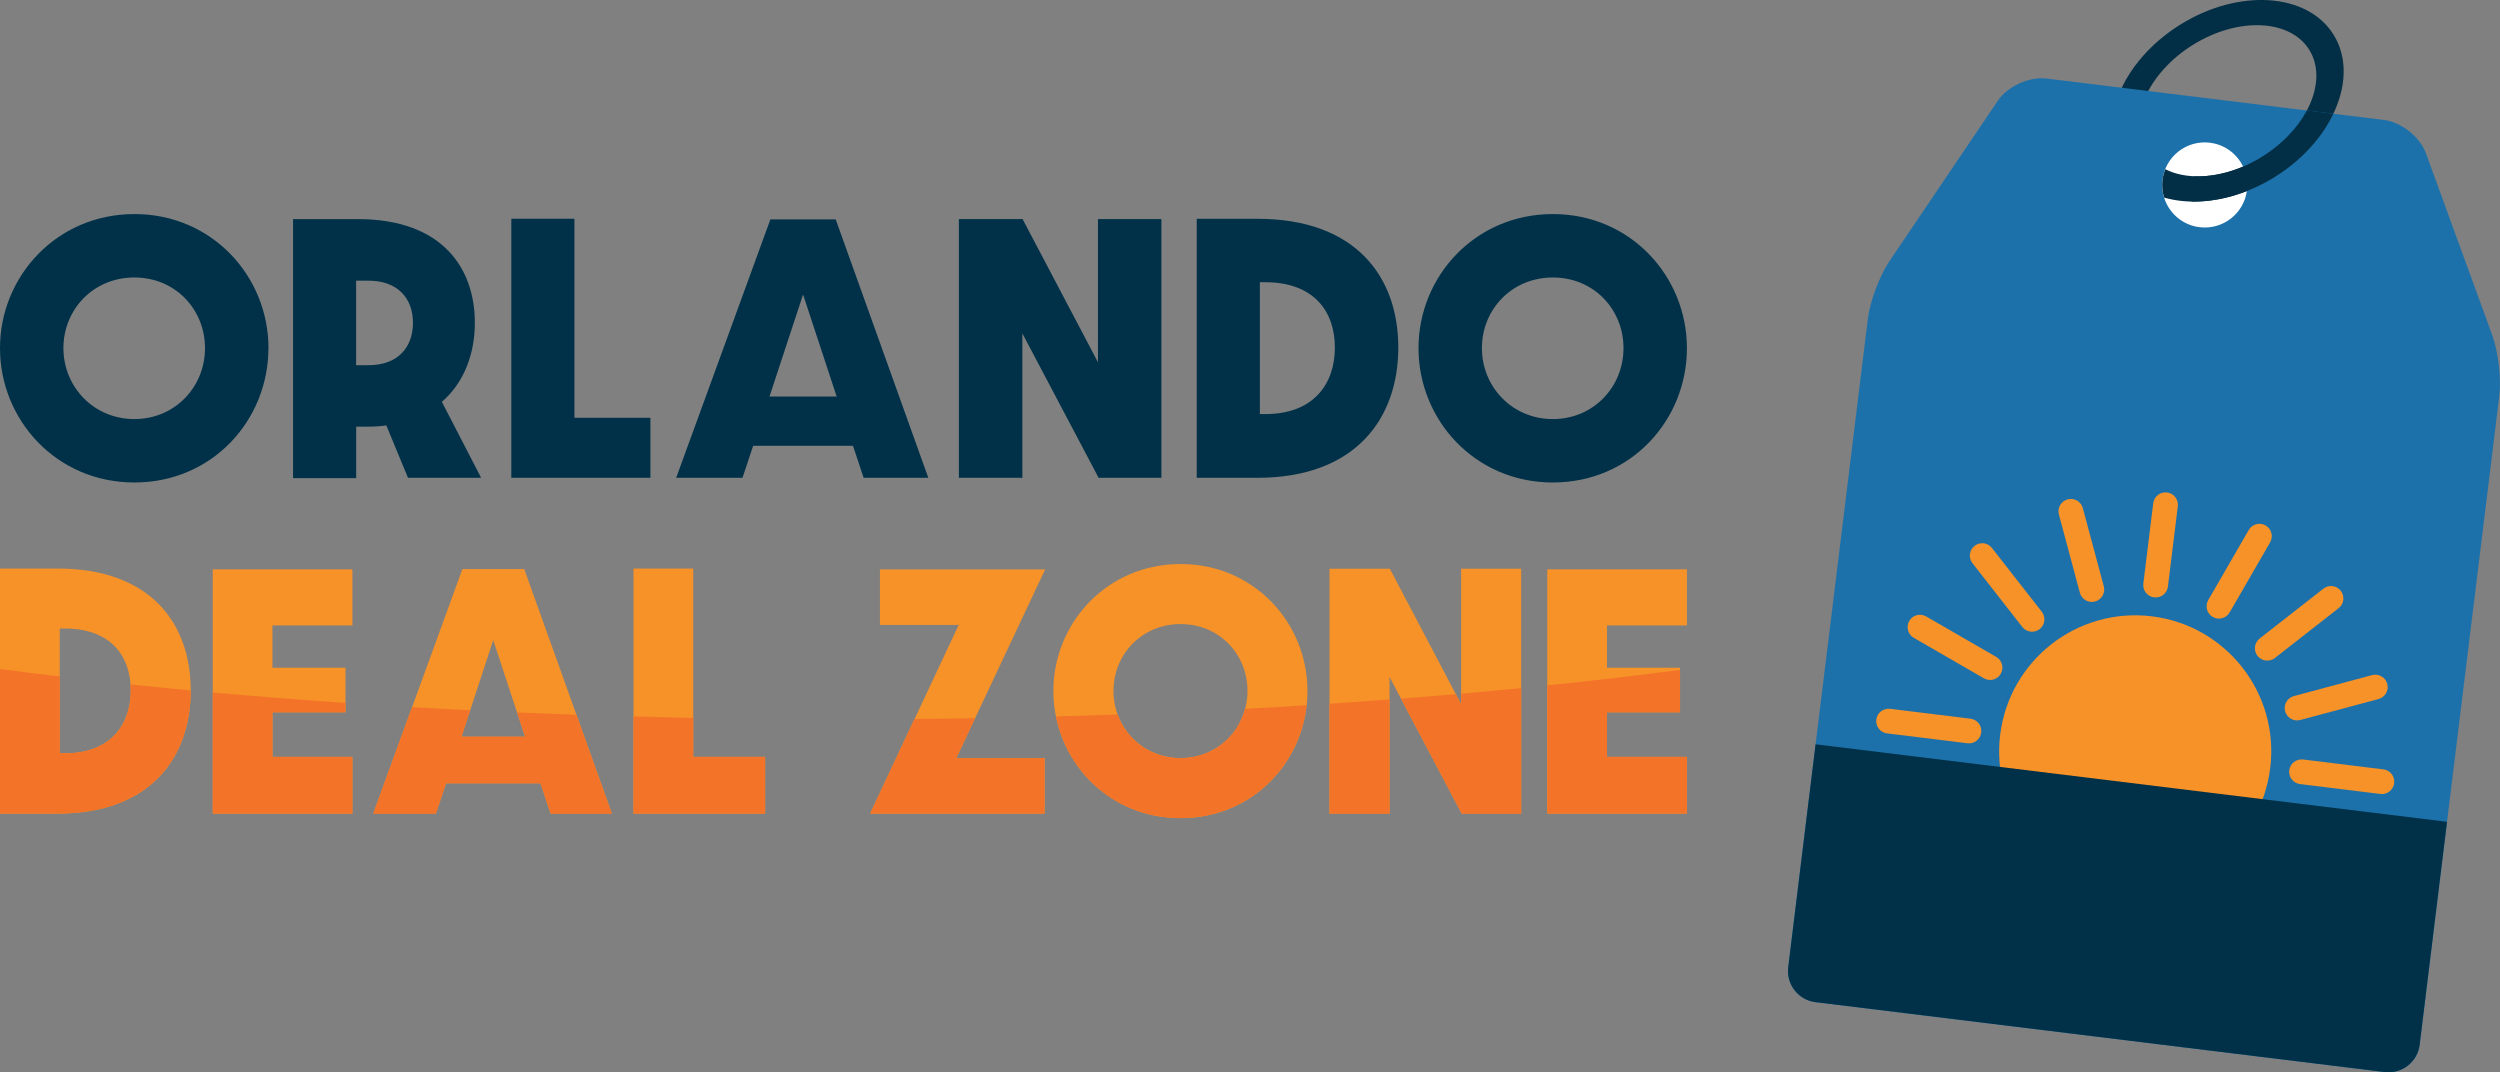<?xml version="1.0" encoding="UTF-8"?>
<svg xmlns="http://www.w3.org/2000/svg" xmlns:xlink="http://www.w3.org/1999/xlink" id="Layer_1" data-name="Layer 1" viewBox="0 0 422.19 181.09">
  <rect x="0" y="0" width="422.19" height="181.09" fill="#808080" stroke="none"/>
  <defs>
    <style>
      .cls-1 {
        fill: none;
      }

      .cls-2 {
        fill: #f79228;
      }

      .cls-3 {
        fill: #022f46;
      }

      .cls-4 {
        fill: #fff;
      }

      .cls-5 {
        fill: #f37428;
      }

      .cls-6 {
        fill: #003148;
      }

      .cls-7 {
        fill: #1d71aa;
      }

      .cls-8 {
        clip-path: url(#clippath);
      }
    </style>
    <clipPath id="clippath">
      <rect class="cls-1" y="0" width="422.19" height="181.09"></rect>
    </clipPath>
  </defs>
  <g class="cls-8">
    <path class="cls-3" d="M382.06,26.44c-7.62,4.76-16.43,4.4-19.68-.8-3.25-5.2.29-13.28,7.91-18.04,7.62-4.76,16.43-4.4,19.68.8,3.25,5.2-.29,13.28-7.91,18.04M394.07,5.84c-4.43-7.09-16.03-7.83-25.91-1.66-9.88,6.17-14.3,16.93-9.87,24.01,4.43,7.09,16.03,7.83,25.91,1.66,9.88-6.17,14.3-16.93,9.87-24.01"></path>
    <path class="cls-7" d="M319.05,44.16c-1.64,2.42-3.25,6.74-3.61,9.65l-13.45,109.53c-.36,2.9,1.71,5.55,4.61,5.9l96.12,11.8c2.9.36,5.55-1.71,5.9-4.61l13.45-109.53c.36-2.9-.17-7.49-1.17-10.24l-11.22-30.78c-1-2.75-4.17-5.27-7.07-5.62l-57-7c-2.9-.36-6.59,1.32-8.22,3.74l-18.34,27.15Z"></path>
    <path class="cls-4" d="M371.45,38.37c3.94.48,7.53-2.32,8.01-6.26.48-3.94-2.32-7.53-6.26-8.01-3.94-.48-7.52,2.32-8.01,6.26-.48,3.94,2.32,7.53,6.26,8.01"></path>
    <path class="cls-2" d="M357.79,149.69c12.59,1.55,24.06-7.41,25.6-20.01,1.55-12.59-7.41-24.06-20-25.6s-24.06,7.41-25.61,20.01c-1.55,12.59,7.41,24.06,20.01,25.6"></path>
    <path class="cls-2" d="M365.96,83.16c-1.14-.14-2.19.67-2.33,1.82l-1.67,13.57c-.14,1.15.67,2.19,1.82,2.33,1.15.14,2.19-.67,2.33-1.82l1.67-13.57c.14-1.14-.67-2.19-1.82-2.33"></path>
    <path class="cls-2" d="M357.39,152.9c-1.14-.14-2.19.67-2.33,1.82l-1.67,13.57c-.14,1.15.67,2.19,1.82,2.33,1.15.14,2.19-.67,2.33-1.82l1.67-13.57c.14-1.14-.67-2.19-1.82-2.33"></path>
    <path class="cls-2" d="M316.86,121.52c-.14,1.14.67,2.19,1.82,2.33l13.57,1.67c1.15.14,2.19-.67,2.33-1.82.14-1.15-.67-2.19-1.82-2.33l-13.57-1.67c-1.14-.14-2.19.67-2.33,1.82"></path>
    <path class="cls-2" d="M386.6,130.08c-.14,1.14.67,2.19,1.82,2.33l13.57,1.67c1.15.14,2.19-.67,2.33-1.82.14-1.15-.67-2.19-1.82-2.33l-13.57-1.67c-1.14-.14-2.19.67-2.33,1.82"></path>
    <path class="cls-2" d="M325.87,154.01c.71.91,2.02,1.07,2.93.36l10.77-8.42c.91-.71,1.07-2.02.36-2.93-.71-.91-2.02-1.07-2.93-.36l-10.77,8.42c-.91.71-1.07,2.02-.36,2.93"></path>
    <path class="cls-2" d="M381.24,110.76c.71.91,2.02,1.07,2.93.36l10.77-8.42c.91-.71,1.07-2.02.36-2.93s-2.02-1.07-2.93-.36l-10.77,8.42c-.91.71-1.07,2.02-.36,2.93"></path>
    <path class="cls-2" d="M387.71,161.6c-.91.71-2.22.55-2.93-.36l-8.42-10.77c-.71-.91-.55-2.22.36-2.93.91-.71,2.22-.55,2.93.36l8.42,10.77c.71.91.55,2.22-.36,2.93"></path>
    <path class="cls-2" d="M344.45,106.24c-.91.71-2.22.55-2.93-.36l-8.42-10.77c-.71-.91-.55-2.22.36-2.93.91-.71,2.22-.55,2.93.36l8.42,10.77c.71.91.55,2.22-.36,2.93"></path>
    <path class="cls-2" d="M382.61,88.74c-1-.58-2.28-.23-2.85.76l-6.84,11.84c-.58,1-.23,2.28.76,2.85,1,.58,2.28.23,2.85-.76l6.84-11.84c.58-1,.23-2.28-.76-2.85"></path>
    <path class="cls-2" d="M347.48,149.58c-1-.58-2.28-.23-2.85.76l-6.84,11.84c-.58,1-.23,2.28.76,2.85,1,.58,2.28.23,2.85-.76l6.84-11.84c.58-1,.23-2.28-.76-2.85"></path>
    <path class="cls-2" d="M322.43,104.86c-.58,1-.23,2.28.76,2.85l11.84,6.84c1,.58,2.28.23,2.85-.76.58-1,.23-2.28-.76-2.85l-11.84-6.84c-1-.58-2.28-.23-2.85.76"></path>
    <path class="cls-2" d="M383.28,139.99c-.58,1-.23,2.28.76,2.85l11.84,6.84c1,.58,2.28.23,2.85-.76.58-1,.23-2.28-.76-2.85l-11.84-6.84c-1-.58-2.28-.23-2.85.76"></path>
    <path class="cls-2" d="M318.03,138.29c.3,1.11,1.44,1.78,2.56,1.48l13.21-3.54c1.11-.3,1.78-1.44,1.48-2.56-.3-1.11-1.44-1.78-2.56-1.48l-13.21,3.54c-1.11.3-1.78,1.44-1.48,2.56"></path>
    <path class="cls-2" d="M385.9,120.11c.3,1.11,1.44,1.78,2.56,1.48l13.21-3.54c1.11-.3,1.78-1.44,1.48-2.56-.3-1.11-1.44-1.78-2.56-1.48l-13.21,3.54c-1.11.3-1.78,1.44-1.48,2.56"></path>
    <path class="cls-2" d="M371.99,169.44c-1.11.3-2.26-.36-2.56-1.48l-3.54-13.21c-.3-1.11.36-2.26,1.48-2.56,1.11-.3,2.26.36,2.56,1.48l3.54,13.21c.3,1.11-.36,2.26-1.48,2.56"></path>
    <path class="cls-2" d="M353.8,101.58c-1.11.3-2.26-.36-2.56-1.48l-3.54-13.21c-.3-1.11.36-2.26,1.48-2.56,1.11-.3,2.26.36,2.56,1.48l3.54,13.21c.3,1.11-.36,2.26-1.48,2.56"></path>
    <path class="cls-6" d="M306.61,125.69l-4.62,37.65c-.36,2.9,1.71,5.55,4.61,5.9l96.12,11.8c2.9.36,5.55-1.71,5.9-4.61l4.62-37.65-106.64-13.09Z"></path>
    <path class="cls-3" d="M379.44,32.26s.02-.1.03-.15c.17-1.42-.08-2.79-.66-3.98-4.81,2.05-9.72,2.18-13.14.45-.22.56-.39,1.16-.47,1.79-.13,1.04-.02,2.06.27,3,4.07,1.17,9.05.83,13.97-1.1"></path>
    <path class="cls-3" d="M394.04,19.21l-4.47-.55c-1.54,2.88-4.12,5.66-7.5,7.77-3.81,2.38-7.93,3.48-11.49,3.34l-.52,4.26c4.48.1,9.51-1.28,14.15-4.18,4.55-2.84,7.94-6.66,9.84-10.64"></path>
    <path class="cls-2" d="M261.3,137.4h23.58v-9.58h-13.5v-7.53h12.34v-7.53h-12.34v-7.13h13.5v-9.48h-23.58v41.25ZM224.52,137.4h10.14v-23.08l12.19,23.08h10.04v-41.35h-10.14v22.88l-12.04-22.88h-10.19v41.35ZM188.04,116.68c0-6.17,4.77-11.29,11.34-11.29s11.29,5.12,11.29,11.29-4.77,11.34-11.29,11.34-11.34-5.17-11.34-11.34M220.8,116.68c0-11.44-8.98-21.43-21.43-21.43s-21.48,9.99-21.48,21.43,8.98,21.48,21.48,21.48,21.43-9.99,21.43-21.48M146.94,137.4h29.46v-9.38h-14.9l15-31.86h-27.9v9.38h13.3l-14.95,31.86ZM106.98,137.4h22.23v-9.58h-12.14v-31.81h-10.09v41.4ZM77.93,124.41l5.37-16.31,5.37,16.31h-10.74ZM73.61,137.4l1.71-5.12h15.96l1.71,5.12h10.34l-14.8-41.3h-10.44l-15.05,41.3h10.59ZM35.93,137.4h23.58v-9.58h-13.5v-7.53h12.34v-7.53h-12.34v-7.13h13.5v-9.48h-23.58v41.25ZM10.09,127.22v-21.08h.85c7.78,0,11.14,4.67,11.14,10.44s-3.36,10.64-11.14,10.64h-.85ZM0,137.4h9.68c15.81,0,22.53-9.58,22.53-20.82s-6.72-20.57-22.53-20.57H0v41.4Z"></path>
    <path class="cls-6" d="M250.26,58.79c0-6.52,5.04-11.93,11.98-11.93s11.93,5.41,11.93,11.93-5.04,11.98-11.93,11.98-11.98-5.46-11.98-11.98M284.88,58.79c0-12.09-9.49-22.64-22.64-22.64s-22.69,10.55-22.69,22.64,9.49,22.69,22.69,22.69,22.64-10.55,22.64-22.69M212.76,69.93v-22.27h.9c8.22,0,11.77,4.93,11.77,11.03s-3.55,11.24-11.77,11.24h-.9ZM202.1,80.69h10.23c16.7,0,23.81-10.13,23.81-22s-7.11-21.74-23.81-21.74h-10.23v43.74ZM161.94,80.69h10.71v-24.39l12.88,24.39h10.6v-43.69h-10.71v24.18l-12.73-24.18h-10.76v43.69ZM129.95,66.96l5.67-17.23,5.67,17.23h-11.35ZM125.39,80.69l1.8-5.41h16.86l1.8,5.41h10.92l-15.64-43.64h-11.03l-15.91,43.64h11.19ZM86.35,80.69h23.49v-10.13h-12.83v-33.62h-10.66v43.74ZM60.14,61.66v-14.26h2.12c4.88,0,7.48,2.97,7.48,7.11s-2.55,7.16-7.48,7.16h-2.12ZM49.49,80.75h10.66v-8.7h1.8c1.17,0,2.28-.05,3.29-.21l3.66,8.85h12.35l-6.63-12.83c3.82-3.29,5.57-8.22,5.57-13.36,0-9.07-5.36-17.5-19.78-17.5h-10.92v43.74ZM10.71,58.79c0-6.52,5.04-11.93,11.98-11.93s11.93,5.41,11.93,11.93-5.04,11.98-11.93,11.98-11.98-5.46-11.98-11.98M45.34,58.79c0-12.09-9.49-22.64-22.64-22.64S0,46.7,0,58.79s9.49,22.69,22.69,22.69,22.64-10.55,22.64-22.69"></path>
    <path class="cls-5" d="M261.3,115.74v21.66h23.58v-9.58h-13.5v-7.53h12.34v-7.16c-7.22.94-14.71,1.81-22.43,2.61M236.58,117.97l10.27,19.44h10.04v-21.21c-3.34.33-6.72.64-10.14.94v1.81l-.91-1.73c-3.05.27-6.14.52-9.26.76M224.52,118.84v18.57h10.14v-19.29c-3.34.25-6.73.49-10.14.72M178.33,120.98c1.92,9.57,10.14,17.18,21.05,17.18,11.57,0,20.13-8.63,21.28-19.07-3.43.22-6.9.42-10.4.61-1.26,4.75-5.46,8.33-10.89,8.33-5.09,0-9.09-3.11-10.64-7.37-3.45.12-6.92.23-10.41.33M154.44,121.41l-7.5,15.99h29.46v-9.38h-14.9l3.17-6.74c-3.39.06-6.8.1-10.22.13M106.98,120.99v16.41h22.23v-9.58h-12.14v-6.59c-3.38-.07-6.74-.15-10.09-.24M69.58,119.41l-6.56,18h10.59l1.71-5.12h15.96l1.71,5.12h10.34l-5.99-16.71c-3.36-.12-6.7-.25-10.01-.39l1.35,4.11h-10.74l1.47-4.47c-3.3-.16-6.57-.34-9.81-.53M35.93,116.93v20.47h23.58v-9.58h-13.5v-7.53h12.34v-1.59c-7.65-.52-15.14-1.11-22.43-1.77M0,112.98v24.42h9.68c15.8,0,22.52-9.58,22.53-20.81-3.43-.32-6.83-.66-10.17-1.01.02.33.04.66.04.99,0,5.82-3.36,10.64-11.14,10.64h-.85v-12.97c-3.42-.41-6.78-.83-10.09-1.27"></path>
  </g>
</svg>
